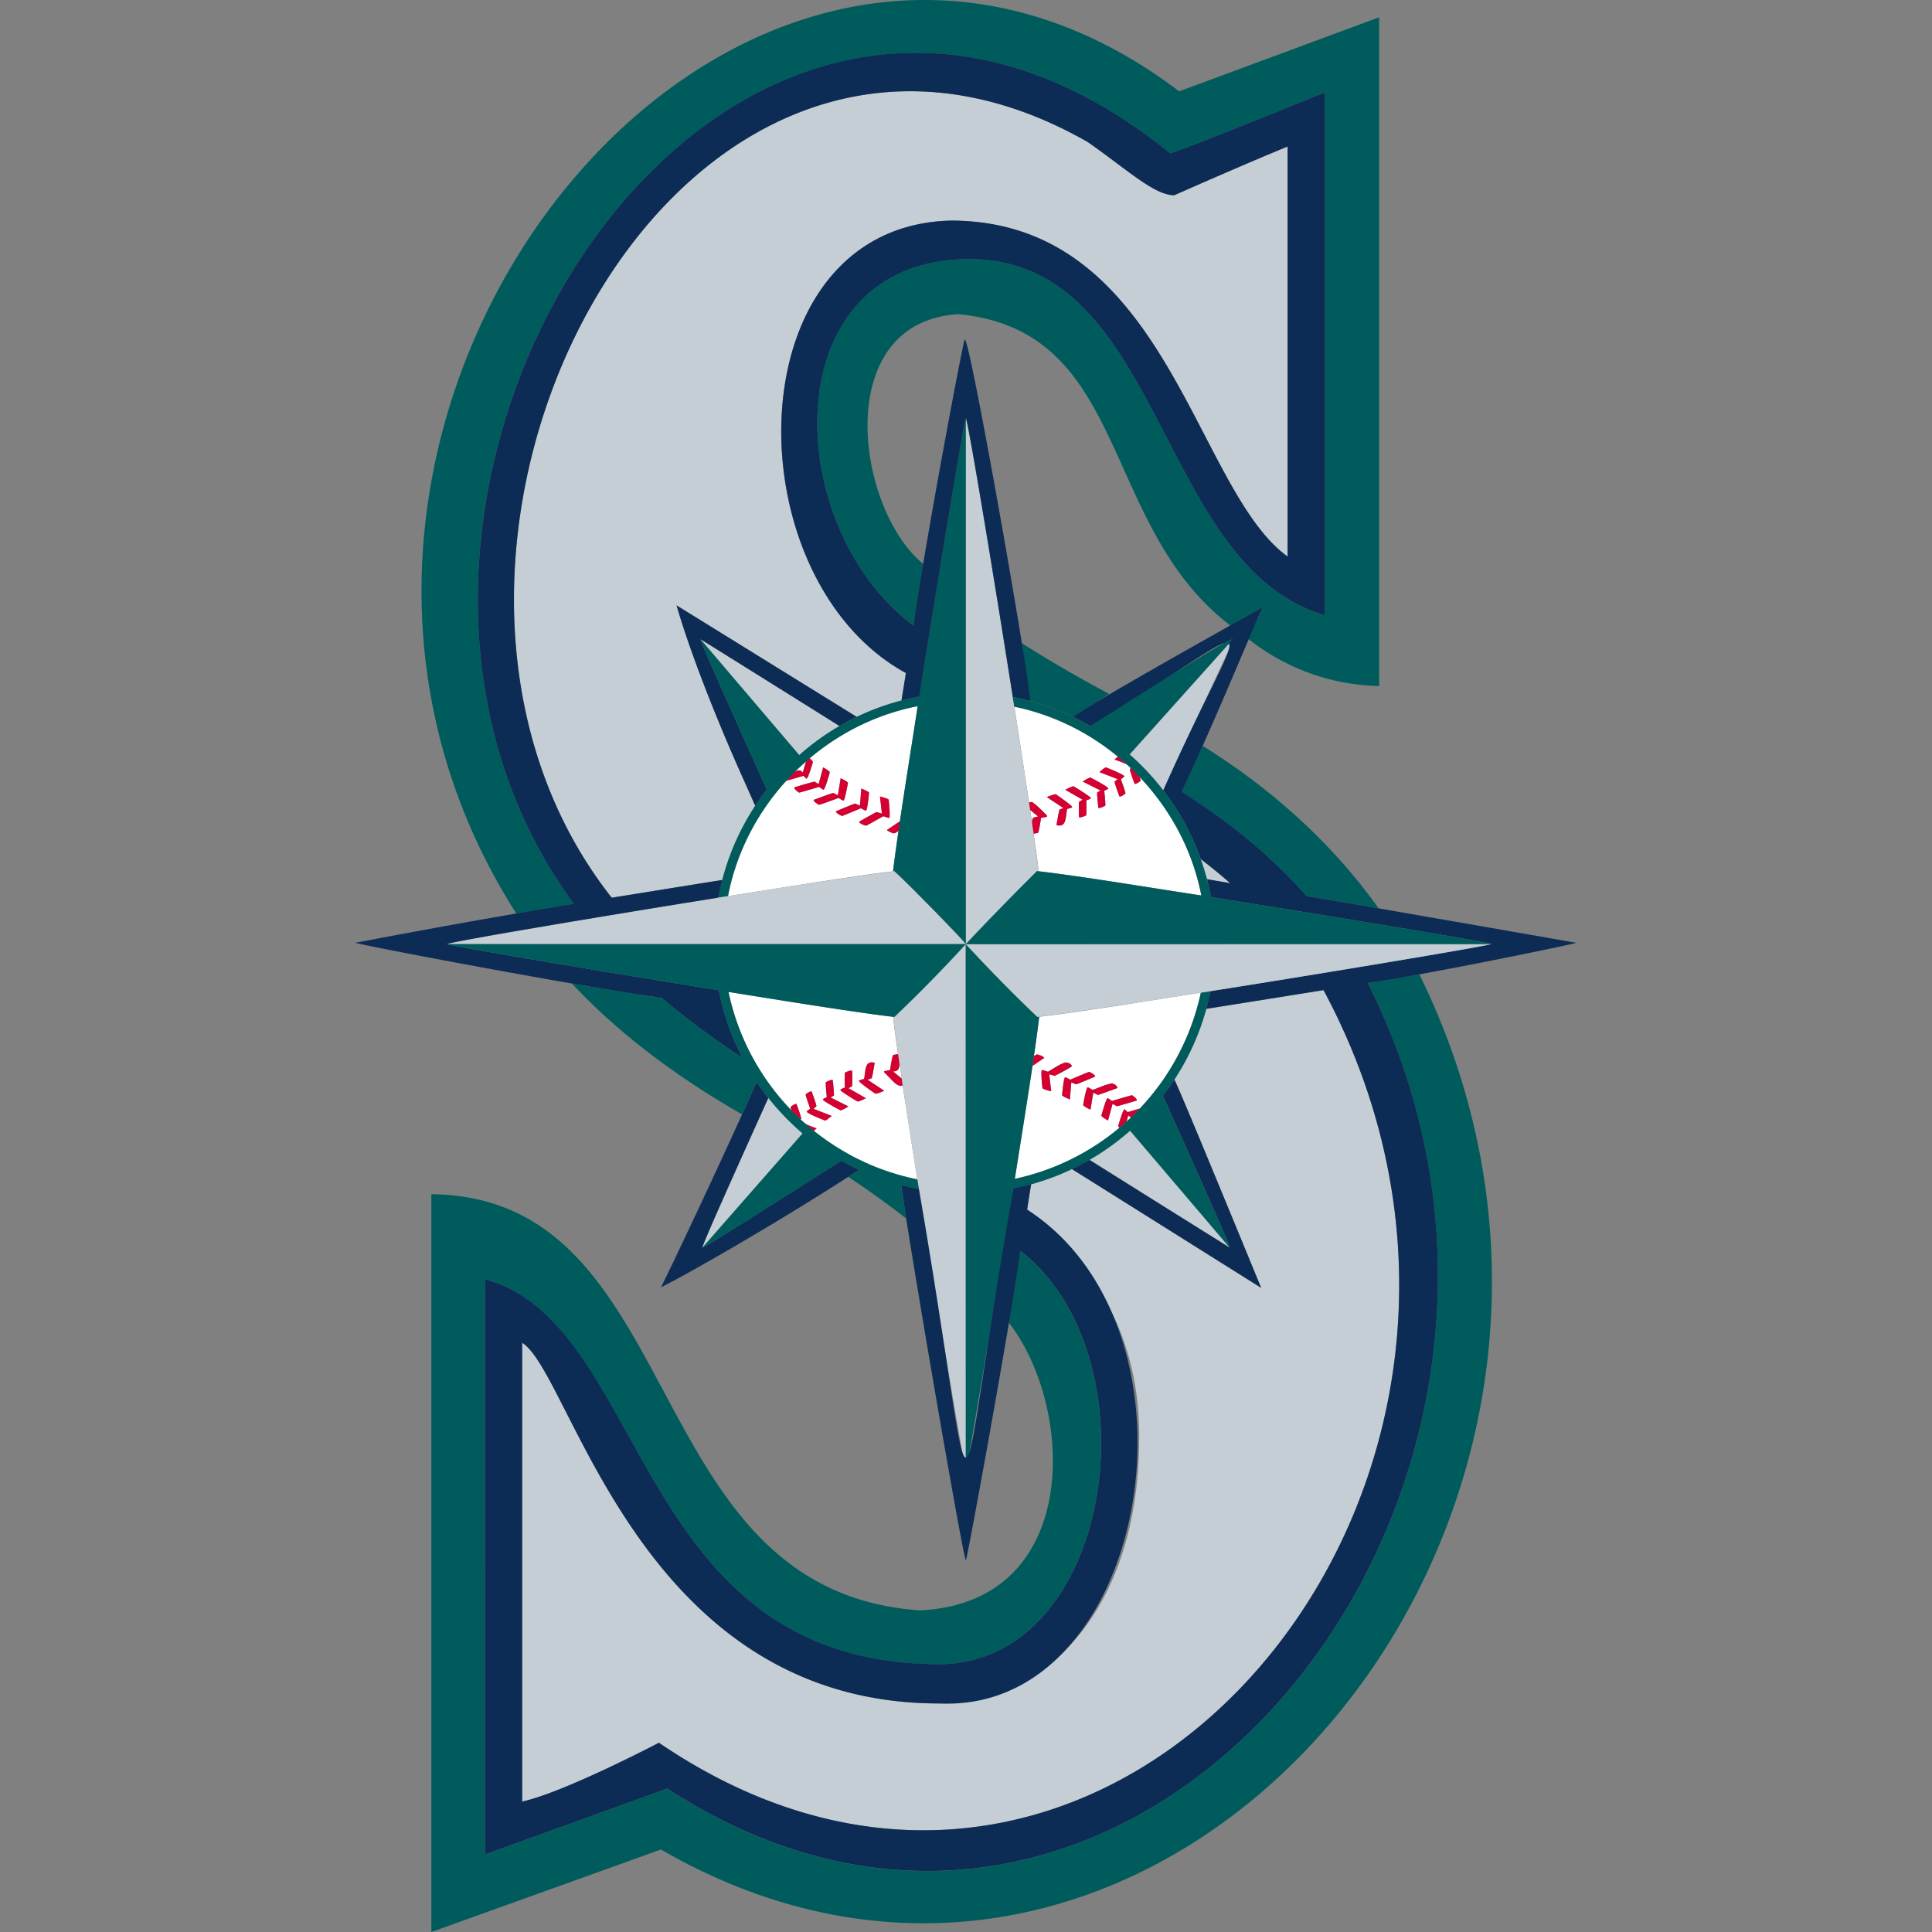 <svg xmlns="http://www.w3.org/2000/svg" fill="none" viewBox="0 0 500 500">
 <rect x="0" y="0" width="500" height="500" fill="#808080" stroke="none"/>
 <g clip-path="url(#2a)">
  <path fill="#005C5C" d="M266.71 181.47a64 64 0 0 1 11 4.1l9.36-5.98a340 340 0 0 1-22.76-13.22zm-41.98 119.78h.04l-.04-.04zm-4.68-2.34v.04s0-.05-.02-.04z"/>
  <path fill="#005C5C" d="M367.32 252.14c-4.11.72-8.7 1.5-13.35 2.3 65.98 131-60.11 287.47-181.3 208.45l-47.18 17.06V331.1c41.93 10.88 38.32 98.68 115.94 99.58 46.4 1.78 58.52-78.86 22.63-106.96-1 6.4-2.25 14-3 18.57 16.97 21.6 19.27 72.38-22.95 74.48-73.67-5.06-59.4-107.03-126.48-107.7V500s55.3-19.84 59.41-21.35c129.77 74.94 265.73-85.38 196.28-226.51M311.22 193c-1.56 3.53-3.76 8.19-5.44 11.92 11.88 7.4 22.86 16.24 32.32 26.97 6.24 1.06 12.55 2.12 18.72 3.22-11.69-16.35-26.95-30.47-45.6-42.11m-6.04-169.36c-114.8-87.07-253.1 85.05-171.55 212.8 4.58-.76 9.83-1.68 14.89-2.52C71.7 129.17 186.98-54.38 302.9 39.72c8.59-2.91 39.98-15.84 39.98-15.84v135.37c-43.59-12.58-41.82-92.93-92.51-92.2-50.3.54-48.28 69.17-13.97 94.85l.2-1.16 2.35-14.77c-17.54-14.37-23.94-62.69 9.1-64.66 44.56 4.31 36.33 54.63 70.4 80.6l8.4-4.83-3.78 8.26a56 56 0 0 0 33.85 12.2V4.47s-46.63 17.28-51.74 19.16"/>
  <path fill="#C4CED4" d="M219.52 189.36h.03Zm55.51 111.68H275Zm19.8 70.87c0 45.58-25.03 68.95-51.8 68.95-77.71 0-94.97-85.26-107.9-93.35v118.74c10.9-2.37 35.4-15.22 35.4-15.22 117.37 79.97 240.25-67.75 172-194.78-8.16 1.3-20.36 3.26-30.33 4.84a65 65 0 0 1-8.27 18.3c2.3 4.75 21.63 51.95 22.47 53.93 0 0-31.95-20.07-49-30.76a63 63 0 0 1-10.53 3.93c-.34 2.03-.68 4.25-1.05 6.55 17.2 14.38 29.02 32.01 29.02 58.87zm-102-169.29c-13.37-29.71-17.73-45.94-17.73-45.94s29.7 18.36 46.61 28.85a67 67 0 0 1 11.59-4.26c.35-2.2.75-4.6 1.14-7.1-45.11-24.73-44.41-115.67 11.6-117.08 56.1 0 62.93 69.4 87.17 86.94V37.93a1313 1313 0 0 0-29.32 12.58c-5.2 0-12.1-6.58-22.44-13.78-107.44-61.28-192.92 107.16-123.14 195.6 7.74-1.23 19.08-3.09 28.61-4.6a64 64 0 0 1 8.53-19.17zm119.56 24.92 5.99 1.03a157 157 0 0 0-7.63-6.25q.91 2.58 1.64 5.22m-104-30.34.22-.16z"/>
  <path fill="#fff" d="M232.55 215.03c-1.3.93-1.27.74-2.79 0h-.03a.5.5 0 0 1-.17-.24s2.13-1.48 3.35-2.27c1.06-7.28 3.37-21.9 4.6-29.77a63 63 0 0 0-28 13.46c.3.28.8.72.86.96 0 0-1.16 4.19-1.66 4.35 0 0-.44-.4-.77-.75-.52.14-3.3 1-4.5 1.26a63 63 0 0 0-15.05 29.9c11.99-1.9 35.35-5.66 42.74-6.42.33-3.18.7-5.56 1.4-10.49zm-25.74-9.9s-1.3-.8-1.24-1.35c0 0 4.97-1.53 5.22-1.5l1.07.64 1.08-3.97.08-.37c.32.2 1.33.69 1.73 1.26 0 0-1.18 4.4-1.64 4.56 0 0-.7-.4-1.12-.76-.3.07-4.93 1.48-5.19 1.48zm3.76 1.88s4.84-1.82 5.1-1.78l1.16.58c.02-.14.77-4.48.74-4.42.35.2 1.42.64 1.88 1.16 0 0-.73 4.42-1.18 4.66 0 0-.8-.37-1.23-.72a100 100 0 0 1-5.06 1.78s-1.44-.72-1.4-1.26m5.77 2.95s4.7-2 4.94-2l1.27.52c.01-.2.37-4.39.35-4.42.33.2 1.5.56 2 1.03 0 0-.36 4.46-.8 4.73 0 0-.83-.34-1.29-.65-.1.03-4.7 1.99-4.93 1.99 0 0-1.54-.62-1.54-1.2m7.77 3.73s-1.6-.4-1.77-1.04c0 0 4.28-2.45 4.5-2.5l1.4.39c-.03-.22-.52-4.39-.5-4.42.38.17 1.68.37 2.25.82 0 0 .5 4.46.12 4.76 0 0-.97-.27-1.5-.47-.1.03-4.25 2.44-4.5 2.46"/>
  <path fill="#fff" d="m207.77 199.92.84-2.88q-1.44 1.23-2.8 2.57.6-.21 1.24-.27zm-19.23 56.78a62.4 62.4 0 0 0 16.25 30.63 3 3 0 0 1-.2-.85s1.07-.9 1.53-.8c0 0 1.32 3.53 1.24 3.87l-.16.14c.75 1.11 2.94 1.92 4.15 2.33l-.75.62a63 63 0 0 0 26.8 12.59l-3.8-24.34c-1.37.71-3.1-1.91-4.74-3.32l.04-.04a.5.5 0 0 1-.12-.27s1.01-.27 1.56-.34c.1-.7.6-3.68.8-3.89 0 0 .68-.16 1.28-.23q-.58-3.91-.92-6.55l-.05.04.04-.07c-.17-1.34-.3-2.4-.36-3.09-7.56-.8-30.55-4.49-42.6-6.44zm22.75 29.6-.75.66 4.71 1.81c-.39.25-1 .94-1.66 1.23 0 0-3.66-1.4-4.62-2.11h-.02a1 1 0 0 1-.2-.24s.57-.45.94-.72c-.24-.73-1.22-3.4-1.17-3.7 0 0 1.08-.9 1.54-.76 0 0 1.3 3.5 1.23 3.84m12.33-7.08c.47-1.9 0-4.88 2.76-4.19 0 0-.62 3.8-.8 4.02l-1.04.37 4.33 2.88c-.47.15-1.55.66-2.27.75a40 40 0 0 1-4.17-3.12h.03c-.5-.5.48-.47 1.16-.71m-4.92-1.65s1.4-.72 1.85-.44c0 0 .1 3.72-.06 4l-.9.48 4.52 2.6c-.46.19-1.42.76-2.14.86-.06 0-3.38-2-4.35-2.8l.04-.05q-.16-.16-.17-.27l1.16-.52c-.02-.6-.1-3.6.05-3.86m-3.17 1.95s.4 3.7.28 4l-.85.49 4.63 2.32c-.44.24-1.28.82-2 1.03-.04 0-3.56-1.83-4.49-2.63h.03c-.5-.42.3-.46.85-.8-.05-.65-.37-3.6-.23-3.87 0 0 1.33-.8 1.78-.54"/>
  <path fill="#fff" d="m231.15 277.3 2.2 1.8-.53-3.66q-.1.78-.38 1.5zm37.8-14.17q-.59 5.1-1.4 10.18l.77-.44s1.72.31 1.9.93l-3.01 2.05a3666 3666 0 0 1-4.57 29.24 63 63 0 0 0 27.1-13.23c-.18-.17-.3-.35-.35-.45 0 0 1.15-4.17 1.65-4.35 0 0 .47.42.78.76.4-.1 1.9-.58 3.18-.93a64 64 0 0 0 4.81-5.76h.01a63 63 0 0 0 10.96-24.23c-12.45 1.92-29.49 4.77-41.82 6.25zm3.1 19.3c-.4-.1-1.68-.39-2.25-.78 0 0-.52-4.45-.14-4.76 0 0 1 .27 1.52.48q2.21-1.31 4.48-2.5s1.16.3 1.6.78h.04-.01c.85.48-4.15 2.6-4.35 2.78l-1.4-.4zm6.46-1.8-1.26-.52-.36 4.41c-.35-.19-1.52-.55-2.03-1.07 0 0 .38-4.4.79-4.68 0 0 .86.34 1.34.65.12-.06 4.7-2.02 4.91-2.02 0 0 1.53.65 1.53 1.2 0 0-4.7 2.02-4.92 2.02m5.62 2.73-1.18-.58-.72 4.4c-.35-.2-1.45-.62-1.9-1.18 0 0 .73-4.43 1.18-4.63 0 0 .78.38 1.23.68.26-.06 4.84-1.74 5.06-1.74 0 0 .95.47 1.28.95h.03c.05.14.11.2.11.3 0 0-4.85 1.8-5.09 1.8m10.09 1.44s-5 1.54-5.24 1.47l-1.04-.61-1.2 4.34c-.31-.22-1.3-.69-1.71-1.26 0 0 1.2-4.39 1.63-4.56 0 0 .7.42 1.1.76.37-.1 4.98-1.5 5.21-1.48 0 0 1.32.8 1.26 1.34z"/>
  <path fill="#fff" d="m291.55 290.28 1.13-1.07-.68-.54zM265 198.96l1.32 8.7c1.18-.6 3.08 2.03 4.62 3.35l-.05.03c.5.55-.8.47-1.45.62-.12.7-.58 3.67-.77 3.88 0 0-.6.14-1.17.2.58 3.97.93 6.36 1.3 9.74 5.31.47 32.87 4.85 42.12 6.27a62 62 0 0 0-15.98-30.7 4 4 0 0 1 .26 1.01s-1.06.93-1.55.8c0 0-1.3-3.5-1.23-3.87l.28-.2c-.56-.97-3.24-1.87-4.21-2.23.34-.32.35-.36.87-.75a63 63 0 0 0-26.85-12.91l2.5 16.07zm11.19 10.4c-.47 1.86-.02 4.9-2.76 4.2 0 0 .6-3.77.8-4.05l1-.38-4.33-2.84c.49-.16 1.56-.67 2.3-.76.05 0 3.24 2.22 4.16 3.09l-.03.04c.5.5-.47.43-1.15.72zm4.9 1.65s-1.4.72-1.85.46c0 0-.1-3.74.06-4.01l.9-.48-4.5-2.6c.45-.2 1.4-.75 2.12-.9.06-.02 3.36 2.06 4.36 2.85l-.03.04c.48.5-.36.47-1 .75 0 .72.1 3.63-.06 3.9m4.96-2.5s-1.34.76-1.79.56c0 0-.43-3.7-.28-4l.85-.49-4.62-2.33c.43-.26 1.26-.81 1.97-1.02 0 0 3.58 1.77 4.47 2.6h.04l-.02.03c.1.06.19.17.19.24 0 0-.6.34-1.07.54.07.7.38 3.6.26 3.88m4.77-7.8h.02l.2.17s-.55.5-.94.79c.24.68 1.24 3.4 1.17 3.7 0 0-1.06.9-1.54.75 0 0-1.31-3.5-1.24-3.84l.76-.65-4.71-1.82c.36-.31 1-.94 1.67-1.23 0 0 3.67 1.4 4.61 2.13"/>
  <path fill="#fff" d="m268.65 211.3-2.05-1.68.47 3.07c.03-1.31.7-1.14 1.58-1.4"/>
  <path fill="#D50032" d="M291.04 287.06c-.5.18-1.65 4.35-1.65 4.35.04.1.17.28.34.44.6-.5 1.24-1.06 1.82-1.57l.44-1.61.7.54c.69-.67 1.66-1.6 2.3-2.32-1.26.35-2.77.82-3.16.93-.32-.35-.8-.76-.8-.76z"/>
  <path fill="#D50032" d="M286.66 284.18c-.43.17-1.63 4.56-1.63 4.56.4.58 1.4 1.04 1.73 1.26l1.18-4.34 1.05.62c.23.07 5.24-1.48 5.24-1.48.06-.55-1.26-1.34-1.26-1.34-.23-.03-4.84 1.38-5.2 1.48-.42-.35-1.11-.76-1.11-.76m2.44-2.92h-.03c-.9-2.07-5 .6-6.34.8-.45-.3-1.24-.69-1.24-.69-.44.2-1.18 4.63-1.18 4.63.46.56 1.54.99 1.9 1.17l.73-4.4 1.18.6c.24 0 5.1-1.8 5.1-1.8 0-.1-.07-.17-.12-.3m-7.2-3.86c-.22 0-4.8 1.95-4.91 2.02-.48-.3-1.34-.65-1.34-.65-.4.28-.79 4.7-.79 4.7.51.49 1.68.88 2.03 1.05l.36-4.41 1.26.5c.22 0 4.92-2.01 4.92-2.01 0-.55-1.53-1.2-1.53-1.2m-4.46-1.48q0-.16-.16-.28h.02-.03c-1.32-1.97-4.85 1.24-6.08 1.72a22 22 0 0 0-1.53-.48c-.38.3.13 4.76.13 4.76.59.4 1.84.68 2.26.78l-.51-4.41 1.4.4c.25-.02 4.5-2.49 4.5-2.49m-7.4-2.37a4.4 4.4 0 0 0-1.72-.68l-.75.44c-.1.83-.24 1.65-.36 2.54 1.22-.82 3.02-2.06 3.02-2.06q-.04-.13-.2-.24m-39.69 3.37c-.55.07-1.56.34-1.56.34q0 .11.12.28l-.04.03c1.63 1.4 3.35 4.04 4.74 3.31q-.12-.9-.27-1.77l-2.19-1.81c2.4-.04 1.46-2.86 1.27-4.5-.6.07-1.29.24-1.29.24-.2.21-.68 3.2-.78 3.89zm-7.92 3.01c.9.93 4.13 3.12 4.17 3.12.73-.09 1.8-.6 2.27-.75l-4.33-2.88 1.03-.37c.2-.2.8-4.02.8-4.02-2.75-.69-2.28 2.3-2.75 4.19-.55.14-1.3.44-1.3.44q0 .1.15.27zm-4.94 2.02q0 .11.17.28l-.04.03c.97.8 4.3 2.82 4.35 2.8.74-.1 1.67-.65 2.15-.84l-4.53-2.6.9-.49c.16-.27.06-4 .06-4-.45-.28-1.85.45-1.85.45-.15.27-.06 3.25-.05 3.87-.5.2-1.16.5-1.16.5m-3.75-1.88c-.14.28.2 3.22.24 3.87-.44.2-1.03.55-1.03.55q0 .1.17.24h-.03c.94.79 4.46 2.65 4.49 2.64.7-.25 1.37-.65 2-1.03l-4.62-2.33.84-.48c.14-.3-.28-4-.28-4-.44-.25-1.78.54-1.78.54m-5.22 3.15c-.05.3.93 2.98 1.17 3.7-.38.28-.93.72-.93.72q.04.1.2.25c.96.72 4.62 2.12 4.62 2.12.65-.29 1.28-.97 1.67-1.22l-4.71-1.83.75-.65c.06-.34-1.23-3.84-1.23-3.84-.47-.14-1.55.75-1.55.75m-2.39 2.47c-.46-.1-1.52.79-1.52.79.12 1.44 1.7 2.22 2.6 3.21l.16-.14c.08-.34-1.24-3.86-1.24-3.86m5.22 6.34-2.75-1.06c.67.56 1.3 1.16 2.02 1.68.35-.33.45-.36.73-.62m-2.61-90.5c.5-.17 1.66-4.35 1.66-4.35-.06-.25-.56-.7-.86-.97l-.92.83-.84 2.88c-1.43-1.75-3.22 1.1-4.3 2.13 1.18-.28 3.97-1.13 4.49-1.27.32.34.77.75.77.75"/>
  <path fill="#D50032" d="M213.12 204.4c.45-.17 1.64-4.55 1.64-4.55-.4-.57-1.43-1.04-1.74-1.26 0 .12-1.1 4.13-1.16 4.34l-1.06-.65a99 99 0 0 0-5.23 1.5c-.06.56 1.24 1.35 1.24 1.35.25 0 4.87-1.4 5.2-1.48.4.34 1.1.75 1.1.75zm5.15 2.82c.44-.25 1.19-4.66 1.19-4.66-.48-.52-1.54-.94-1.9-1.16l-.06.4-.67 4.01-1.17-.58c-.26-.03-5.1 1.79-5.1 1.79-.02.54 1.41 1.27 1.41 1.27.24 0 4.84-1.68 5.07-1.79.45.34 1.23.72 1.23.72m5.84 2.6c.43-.27.8-4.73.8-4.73-.61-.45-1.33-.73-2.02-1.03.03.12-.33 4.18-.34 4.43l-1.27-.52c-.24 0-4.94 2-4.94 2 0 .57 1.54 1.2 1.54 1.2.24 0 4.82-1.96 4.92-2 .48.3 1.31.65 1.31.65m5.88-2.88c-.58-.45-1.86-.65-2.25-.82-.02 0 .47 4.23.5 4.43l-1.4-.38c-.23.03-4.52 2.5-4.52 2.5q.06.16.17.27h.02c.45.44 1.6.75 1.6.75.24-.03 4.4-2.43 4.5-2.45.51.2 1.5.46 1.5.46.37-.3-.13-4.76-.13-4.76zm-.25 8.09h.03c1.52.73 1.48.93 2.78 0q.16-1.23.37-2.5l-3.34 2.26c0 .06.08.17.16.24m39.69-3.36c.56-.08 1.57-.34 1.57-.34a.5.5 0 0 0-.12-.29l.05-.01a43 43 0 0 0-3.77-3.47q-.43 0-.84.1l.3 1.96 2.03 1.67-1.3.34c-.59 1.3.11 2.86.15 4.11.57-.06 1.15-.2 1.15-.2.2-.2.66-3.19.78-3.88zm7.92-3.05a47 47 0 0 0-4.17-3.09c-.78.16-1.54.48-2.28.75l4.32 2.85-1 .38c-.2.28-.8 4.04-.8 4.04 2.77.68 2.26-2.3 2.76-4.18.53-.17 1.29-.44 1.29-.44q0-.12-.16-.28zm4.8-2.26.02-.03c-.98-.8-4.31-2.86-4.36-2.84-.72.15-1.68.68-2.13.9l4.51 2.59-.9.48c-.16.28-.06 4.01-.06 4.01.44.28 1.85-.44 1.85-.44.15-.28.07-3.2.05-3.9.5-.18 1.16-.49 1.16-.49q0-.11-.15-.28m4.69-2.27q0-.12-.18-.24v-.03h-.02c-.9-.82-4.47-2.6-4.47-2.6-.7.22-1.55.77-1.98 1.03l4.63 2.32-.84.5c-.15.3.28 3.99.28 3.99.44.22 1.78-.54 1.78-.54.12-.28-.2-3.19-.25-3.88.46-.2 1.06-.54 1.06-.54zm-1.93-4.62-.38.35 4.7 1.8-.77.66c-.06.34 1.25 3.84 1.25 3.84.48.14 1.54-.76 1.54-.76.07-.3-.92-3.02-1.16-3.7.4-.26.92-.74.92-.74s-.09-.14-.19-.2c-.96-.73-4.63-2.13-4.63-2.13-.31.06-1.28.88-1.28.88m8.74 3.4c.48.13 1.54-.8 1.54-.8 0-1.21-1.68-2.45-2.51-3.28l-.28.2c-.06.38 1.24 3.88 1.24 3.88m-5.19-6.3 3.14 1.19-2.26-1.96c-.22.17-.67.55-.87.76"/>
  <path fill="#0C2C56" d="M231.51 266.26v-.07l-.05.1zm-38.68-63.63 2.63 5.92a60 60 0 0 1 3-4.22c-8.7-19.33-17.44-38.75-17.13-38.85 0 0 18.08 11.27 35.9 22.44a64 64 0 0 1 4.48-2.4l-46.61-28.85s4.36 16.24 17.72 45.95M318.18 322.8s-17.9-11.18-36.19-22.66q-2.25 1.28-4.6 2.4c17.06 10.69 49.01 30.76 49.01 30.76-.8-1.86-20.3-49.5-22.47-53.92a56 56 0 0 1-2.99 4.2c8.93 19.88 17.58 39.08 17.24 39.2z"/>
  <path fill="#C4CED4" d="M206.84 195.42c3.2-2.84 6.7-5.35 10.4-7.5-17.82-11.17-35.91-22.44-35.91-22.44zm85.5-.17q4.8 4.22 8.7 9.3c8.74-18.99 18.12-38.42 18.07-39.14zm-84.61 98.09a67 67 0 0 1-8.88-9.19c-8.73 19.4-17.37 38.59-17.04 38.73zm84.74-.72a64 64 0 0 1-10.47 7.54c18.28 11.49 36.2 22.66 36.2 22.66z"/>
  <path fill="#fff" d="m249.94 244.36.22.2-.16-.2z"/>
  <path fill="#C4CED4" d="m268.37 225.45.43.03c-3.3-25.88-17.2-111.63-18.84-117.23v136.09q9.06-9.6 18.42-18.9z"/>
  <path fill="#005C5C" d="M188.41 231.92c4.54-24.34 24.78-44.54 49.08-49.17-2.07 13.7-4.74 29.47-6.37 42.77q.17-.05.33-.04c4.7 4.35 17.05 17.04 18.49 18.85V108.25c-.33-.07-6.77 38.83-12.05 72.03a64 64 0 0 0-31.05 15.15l-25.52-29.95c-.3.1 8.43 19.53 17.14 38.85a64 64 0 0 0-12.53 27.97z"/>
  <path fill="#C4CED4" d="M249.94 244.36v-.03a380 380 0 0 1-18.48 18.85q-.16 0-.33-.04c3.33 26.13 17.4 111.6 18.82 117.26z"/>
  <path fill="#005C5C" d="M282 300.15a64 64 0 0 0 10.46-7.54l25.72 30.2c.34-.14-8.31-19.33-17.24-39.2a65 65 0 0 0 12.34-27.12l-2.5.41a63 63 0 0 1-10.95 24.23h-.02a62.6 62.6 0 0 1-37.18 23.96c2.2-14.05 4.69-28.75 6.32-41.95l-.5.03a457 457 0 0 1-18.52-18.8l.02 136.04c.32.06 6.93-39.49 12.29-72.82a64 64 0 0 0 19.75-7.44"/>
  <path fill="#C4CED4" d="M249.95 244.33c-1.44-1.82-13.78-14.49-18.48-18.85-21.94 2.65-111.99 17.5-115.76 18.85z"/>
  <path fill="#0C2C56" d="M354.52 254.34c17.3-2.62 56.41-10.75 53.32-10.35 1.7.28-51.74-9.07-69.73-12.1-9.46-10.74-20.45-19.58-32.31-26.97 9.3-19.72 18.03-41.55 21.05-47.84-7.16 4.11-43.24 24.13-49.14 28.47q2.3 1.13 4.5 2.4c48.08-29.18 41.03-33.57 18.84 16.6a64 64 0 0 1 9.7 17.77q3.9 3 7.64 6.25l-6-1.03q.58 2.3 1 4.62c31.1 5 63.62 10.27 72.66 12.12.06.35-39.42 6.93-72.76 12.2-.3 1.55-.7 3.1-1.1 4.6 9.99-1.58 22.18-3.53 30.34-4.84 68.25 127.25-54.73 274.7-172 194.78 0 0-24.5 12.85-35.39 15.22V347.5c12.92 8.09 30.19 93.35 107.9 93.35 54.34 2.65 71.25-96.48 22.78-127.82.36-2.3.7-4.53 1.05-6.56q-2.28.6-4.62 1.1c-16.25 92.8-8.35 92.99-24.44.1a52 52 0 0 1-4.6-1.03c2.66 19.03 16.19 97.4 16.74 97.1-.32 3.53 11.24-59.57 14.13-80.03 35.87 28.08 23.76 108.74-22.63 106.95-77.89-1.07-73.71-88.42-115.95-99.58v148.86l47.19-17.06c121.34 79.03 247.23-77.62 181.29-208.45z"/>
  <path fill="#0C2C56" d="M169.27 258q1 .2 2.03.34a218 218 0 0 0 20.9 15.48 65 65 0 0 1-6.16-17.54c-32.55-5.24-70.4-11.64-70.33-11.95-.18-.44 37.65-6.8 70.21-12.03q.45-2.34 1-4.56c-9.52 1.5-20.87 3.36-28.61 4.59-69.77-88.58 15.74-256.84 123.16-195.6 10.33 7.2 17.23 13.8 22.43 13.8 0 0 20.16-8.92 29.33-12.6v106.1c-24.25-17.54-31.08-86.94-87.18-86.94-56.03 1.42-56.7 92.38-11.6 117.1l-1.14 7.09q2.3-.57 4.6-1c5.28-33.2 11.72-72.1 12.05-72.02.45-.18 6.9 38.86 12.15 72.12q2.34.45 4.6 1.1c-2.28-18.18-15.92-94.47-17-93.57.3-3.84-10.47 53.5-13.3 74-34.31-25.65-36.31-94.3 13.95-94.85 50.85-.6 48.77 79.48 92.53 92.19V23.88s-31.4 12.9-40 15.82c-116-94.16-231.15 89.6-154.4 194.2a2253 2253 0 0 0-56.43 10.08c-2.4-.1 54.61 10.77 77.21 14.01m48.49 42.35c-18 11.45-35.81 22.8-35.96 22.52-.33-.13 8.3-19.33 17.04-38.73a61 61 0 0 1-3.03-4.14c-9.79 22.18-25.09 54.1-24.69 53.01-1.92 1.52 26.04-13.82 51.22-30.26a55 55 0 0 1-4.58-2.4"/>
  <path fill="#005C5C" d="m237.8 307.7-.4-2.48a65 65 0 0 1-12.67-3.98v-.03a75 75 0 0 1-4.67-2.26v-.03a62.7 62.7 0 0 1-31.53-42.2c12.25 1.96 35.14 5.65 42.92 6.46a386 386 0 0 0 18.49-18.84H115.7c-.05.3 37.8 6.7 70.34 11.95q1.83 9.23 6.18 17.55a221 221 0 0 1-20.9-15.48c-2.29-.4-20.92-3.4-23.31-3.82 11.73 12.54 26.35 23.72 44.03 33.86.9-1.98 2.87-6.37 3.77-8.4a68 68 0 0 0 11.9 13.33l-25.92 29.55c.16.26 17.98-11.07 35.97-22.52a57 57 0 0 0 4.57 2.4q-1.51.97-2.84 1.78 7.75 5.12 15.09 10.86l-1.4-8.74q2.29.62 4.62 1.03"/>
  <path fill="#C4CED4" d="M250 244.36a410 410 0 0 0 18.46 18.81c26.2-3.25 111.92-17.46 117.58-18.84z"/>
  <path fill="#005C5C" d="m262.1 180.38.4 2.5c23.99 4.8 43.8 24.85 48.4 48.87-12.67-1.9-29.98-4.87-42.53-6.3a786 786 0 0 0-18.43 18.9l136.1-.02c-8.97-1.95-41.6-7.15-72.65-12.18a65 65 0 0 0-21.05-36.9l26.76-29.86c-.4-.58-19.07 11.14-36.92 22.55a65 65 0 0 0-20.1-7.57z"/>
 </g>
 <defs>
  <clipPath id="2a">
   <path fill="#fff" d="M0 0h500v500H0z"/>
  </clipPath>
 </defs>
</svg>
